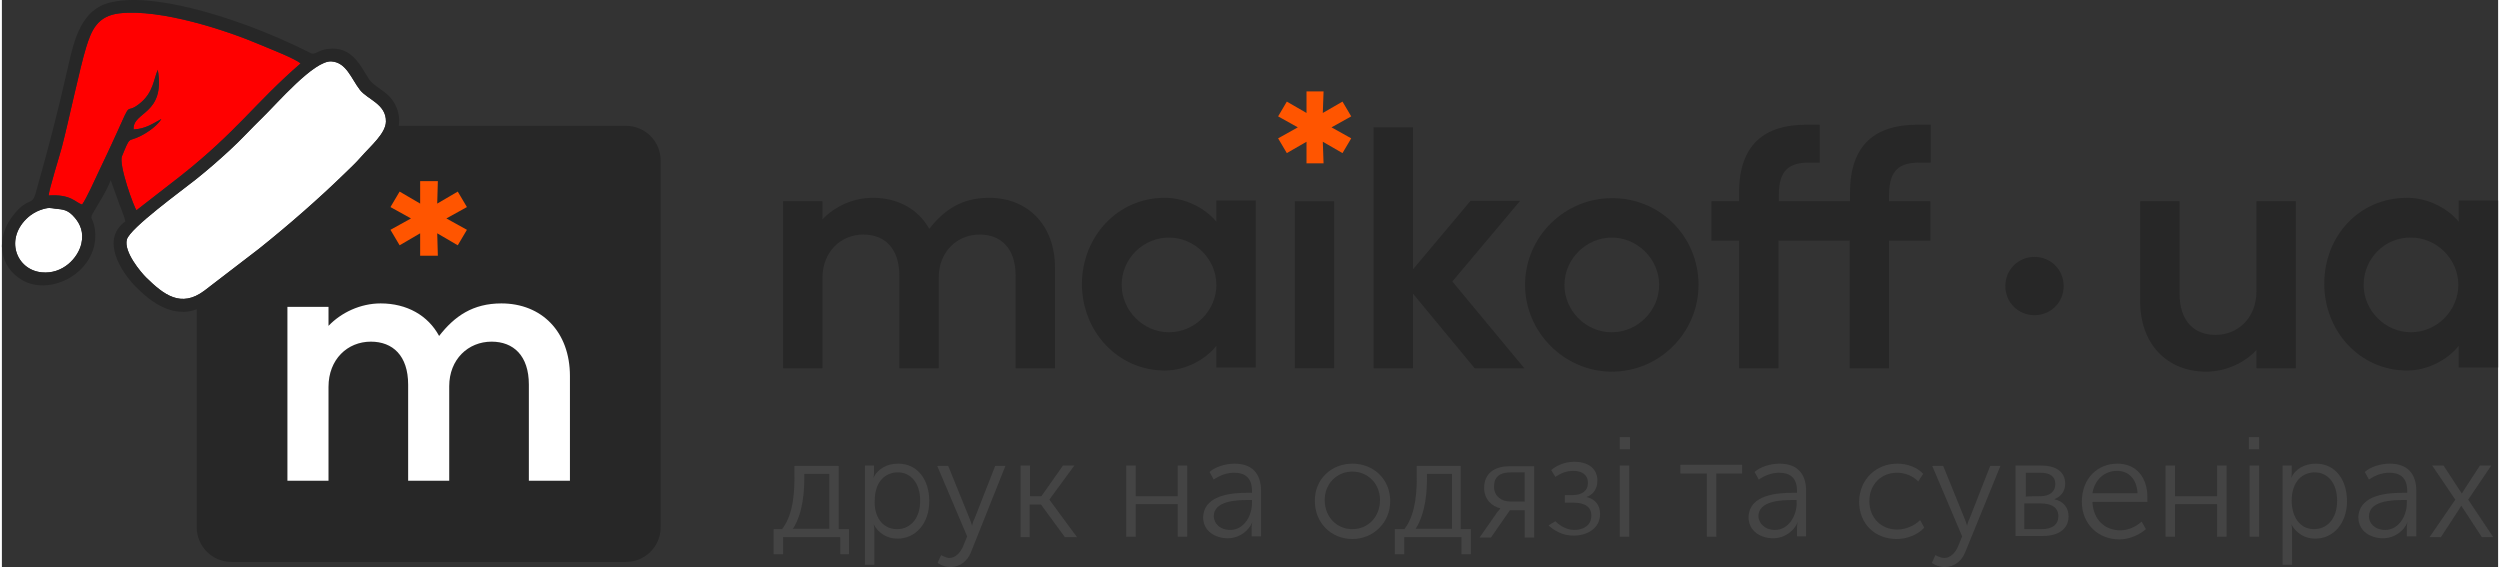 <svg xmlns="http://www.w3.org/2000/svg" xml:space="preserve" width="1596px" height="362px" version="1.1" style="shape-rendering:geometricPrecision; text-rendering:geometricPrecision; image-rendering:optimizeQuality; fill-rule:evenodd; clip-rule:evenodd"
viewBox="0 0 1740.53 395.38" xmlns:xlink="http://www.w3.org/1999/xlink">
 <rect x="0" y="0" width="1740.53" height="395.38" fill="#333333" stroke="none"/>
 <defs>
  <style type="text/css">
   <![CDATA[
    .fil6 {fill:#272727}
    .fil5 {fill:red}
    .fil4 {fill:white}
    .fil0 {fill:#272727;fill-rule:nonzero}
    .fil2 {fill:#444444;fill-rule:nonzero}
    .fil1 {fill:#FF5500;fill-rule:nonzero}
    .fil3 {fill:white;fill-rule:nonzero}
   ]]>
  </style>
 </defs>
 <g id="logo_ny">
  <g id="_2165790282448">
   <path class="fil0" d="M544.69 140.3l27.47 0 0 12.67c8.45,-8.98 21.39,-15.05 35.12,-15.05 17.43,0 31.69,7.92 39.35,21.66 10.3,-13.21 22.71,-21.66 41.73,-21.66 26.94,0 45.95,19.01 45.95,48.86l0 69.98 -27.46 0 0 -64.44c0,-19.28 -10.3,-28.78 -25.09,-28.78 -15.58,0 -28.52,11.88 -28.52,29.84l0 63.38 -27.47 0 0 -64.44c0,-19.28 -10.3,-28.78 -25.09,-28.78 -15.58,0 -28.52,11.88 -28.52,30.37l0 62.85 -27.47 0 0 -116.46z"/>
   <path class="fil0" d="M810.9 137.92c14.79,0 28.52,7.66 35.92,16.64l0 -14.79 27.46 0 0 116.47 -27.46 0 0 -15.06c-7.66,9.51 -21.39,17.17 -35.92,17.17 -33.01,0 -57.84,-27.47 -57.84,-60.48 0.27,-33.01 24.83,-59.95 57.84,-59.95zm-30.1 60.74c0,17.96 15.05,33.01 33.01,33.01 17.96,0 33.01,-15.05 33.01,-33.01 0,-17.96 -15.05,-33.01 -33.01,-33.01 -17.96,0 -33.01,14.53 -33.01,33.01z"/>
   <polygon class="fil0" points="901.49,256.76 901.49,140.3 928.95,140.3 928.95,256.76 "/>
   <polygon class="fil0" points="956.42,256.76 956.42,88.8 983.89,88.8 983.89,187.83 1024.03,140.03 1058.63,140.03 1011.35,196.28 1061.53,256.76 1026.93,256.76 983.89,204.74 983.89,256.76 "/>
   <path class="fil0" d="M1183.01 198.66c0,33.01 -26.93,60.48 -60.47,60.48 -33.02,0 -60.48,-27.47 -60.48,-60.48 0,-33.54 27.46,-60.48 60.48,-60.48 33.54,-0.26 60.47,26.68 60.47,60.48zm-60.47 33.01c17.95,0 33.01,-15.05 33.01,-33.01 0,-17.96 -15.06,-33.01 -33.01,-33.01 -17.96,0 -33.02,15.05 -33.02,33.01 0,17.96 14.79,33.01 33.02,33.01z"/>
   <path class="fil0" d="M1192 140.3l19.28 0 0 -6.08c0,-33.54 17.95,-47.27 46.74,-47.27l9.51 0 0 26.41 -7.14 0c-13.73,0 -21.39,4.75 -21.39,22.71l0 4.23 49.65 0 0 -6.08c0,-33.54 17.97,-47.27 46.75,-47.27l9.51 0 0 26.41 -7.66 0c-13.73,0 -21.39,4.75 -21.39,22.71l0 4.23 28.78 0 0 27.46 -28.78 0 0 89 -27.47 0 0 -89 -49.65 0 0 89 -27.46 0 0 -89 -19.28 0 0 -27.46z"/>
   <path class="fil0" d="M1518.42 140.3l0 64.44c0,19.27 10.3,28.78 25.09,28.78 15.58,0 28.52,-11.88 28.52,-30.37l0 -62.85 27.47 0 0 116.46 -27.47 0 0 -12.67c-8.45,8.98 -21.39,15.05 -35.13,15.05 -26.93,0 -45.94,-19.01 -45.94,-48.86l0 -69.98 27.46 0z"/>
   <path class="fil0" d="M1677.14 137.92c14.8,0 28.53,7.66 35.92,16.64l0 -14.79 27.47 0 0 116.47 -27.47 0 0 -15.06c-7.66,9.51 -21.39,17.17 -35.92,17.17 -33.01,0 -57.83,-27.47 -57.83,-60.48 0,-33.01 24.03,-59.95 57.83,-59.95zm-30.36 60.74c0,17.96 15.05,33.01 33.01,33.01 17.96,0 33.01,-15.05 33.01,-33.01 0,-17.96 -15.05,-33.01 -33.01,-33.01 -18.22,-0.26 -33.01,14.53 -33.01,33.01z"/>
   <path class="fil0" d="M1437.61 199.46c0,11.35 -8.98,20.33 -20.34,20.33 -11.35,0 -20.34,-8.98 -20.34,-20.33 0,-11.36 8.99,-20.34 20.34,-20.34 11.36,0 20.34,8.98 20.34,20.34z"/>
   <polygon class="fil1" points="927.1,88.8 940.84,96.46 934.76,106.75 921.03,98.83 921.56,113.89 909.67,113.89 909.67,98.83 895.94,106.75 889.87,96.46 903.6,88.8 889.87,81.14 895.94,70.84 909.67,78.76 909.67,63.71 921.56,63.71 921.03,78.76 934.76,70.84 940.84,81.14 "/>
   <path class="fil2" d="M544.16 368.71c8.46,-10.83 8.46,-29.31 8.46,-35.92l0 -7.92 30.89 0 0 44.1 7.13 0 0 17.44 -6.07 0 0 -11.89 -39.88 0 0 11.89 -6.6 0 0 -17.44 6.07 0 0 -0.26zm32.75 0l0 -38.3 -17.43 0 0 2.91c0,7.66 -0.53,24.04 -7.92,35.39l25.35 0z"/>
   <path class="fil2" d="M601.47 324.61l6.6 0 0 5.28c0,2.38 -0.53,3.7 -0.53,3.7 2.91,-6.61 9.51,-10.3 17.43,-10.3 13.21,0 21.66,10.82 21.66,26.14 0,15.58 -9.51,26.15 -22.18,26.15 -7.13,0 -13.21,-3.7 -16.64,-10.04 0,0 0.53,1.85 0.53,4.23l0 24.03 -6.6 0 0 -69.19 -0.27 0zm22.71 44.36c8.98,0 16.11,-7.13 16.11,-19.8 0,-12.42 -6.6,-19.81 -15.58,-19.81 -8.45,0 -16.11,6.08 -16.11,19.81 -0.53,10.56 5.02,19.8 15.58,19.8z"/>
   <path class="fil2" d="M660.63 389.05c4.23,0 7.66,-3.7 9.51,-7.93l2.9 -7.13 -20.86 -49.12 7.66 0 14.79 36.45c1.05,2.37 1.85,5.28 1.85,5.28 0,0 0.52,-2.91 1.84,-5.28l14.27 -36.45 7.13 0 -24.04 60.22c-2.37,6.07 -7.66,10.29 -14.26,10.29 -5.28,0 -8.98,-2.9 -8.98,-2.9l2.38 -5.28c0,-0.53 2.91,1.85 5.81,1.85z"/>
   <path class="fil2" d="M710.28 324.61l6.6 0 0 21.39 7.93 0 15.05 -21.39 7.92 0 -17.43 23.77 19.28 26.14 -8.45 0 -16.64 -22.71 -7.92 0 0 22.71 -6.34 0c0,-0.26 0,-49.91 0,-49.91z"/>
   <polygon class="fil2" points="783.96,324.61 790.57,324.61 790.57,346 819.88,346 819.88,324.61 826.48,324.61 826.48,374.26 819.88,374.26 819.88,351.54 790.57,351.54 790.57,374.26 783.96,374.26 "/>
   <path class="fil2" d="M868.74 343.62l2.91 0 0 -1.32c0,-9.51 -5.29,-12.68 -12.42,-12.68 -5.28,0 -10.03,1.85 -14.26,4.76l-2.91 -5.28c3.7,-3.44 10.83,-5.81 17.44,-5.81 11.88,0 18.48,6.6 18.48,19.01l0 31.69 -6.6 0 0 -5.81c0,-2.38 0.53,-4.22 0.53,-4.22 -2.38,6.07 -8.98,11.35 -17.17,11.35 -8.45,0 -17.17,-4.75 -17.17,-14.79 0.8,-16.11 21.66,-16.9 31.17,-16.9zm-12.15 25.88c9.51,0 15.06,-10.03 15.06,-18.48l0 -2.38 -2.91 0c-7.66,0 -23.77,0.53 -23.77,11.36 0.26,4.75 3.96,9.5 11.62,9.5z"/>
   <path class="fil2" d="M941.63 323.29c14.79,0 26.41,10.82 26.41,26.14 0,15.05 -11.89,26.41 -26.41,26.41 -14.79,0 -26.15,-11.36 -26.15,-26.41 -0.26,-15.32 11.62,-26.14 26.15,-26.14zm0 45.68c10.83,0 19.28,-8.45 19.28,-20.33 0,-11.36 -8.45,-19.81 -19.28,-19.81 -10.83,0 -19.28,8.45 -19.28,19.81 0,11.88 8.45,20.33 19.28,20.33z"/>
   <path class="fil2" d="M978.08 368.71c8.45,-10.83 8.45,-29.31 8.45,-35.92l0 -7.92 30.63 0 0 44.1 7.13 0 0 17.44 -6.6 0 0 -11.89 -39.88 0 0 11.89 -6.6 0 0 -17.44 6.87 0 0 -0.26zm33.01 0l0 -38.3 -17.43 0 0 2.91c0,7.66 -0.53,24.04 -7.92,35.39l25.35 0z"/>
   <path class="fil2" d="M1042.51 357.36c1.06,-1.33 2.38,-2.91 2.38,-2.91 -5.8,-1.32 -11.35,-6.07 -11.35,-14.26 0,-10.04 7.13,-15.06 17.43,-15.06l17.43 0 0 49.66 -6.61 0 0 -19.02 -10.29 0 -13.21 19.02 -7.93 0 12.15 -17.43zm19.28 -7.66l0 -20.34 -9.5 0c-7.67,0 -11.89,2.91 -11.89,10.04 0,6.6 5.28,10.3 11.36,10.3l10.03 0z"/>
   <path class="fil2" d="M1083.18 363.43c1.85,1.85 6.6,6.07 13.21,6.07 6.07,0 11.89,-2.9 11.89,-10.03 0,-5.81 -4.23,-8.98 -12.42,-8.98l-6.08 0 0 -5.28 5.29 0c6.61,0 10.83,-2.91 10.83,-8.46 0,-5.81 -4.23,-8.45 -10.3,-8.45 -4.75,0 -8.98,1.85 -12.42,4.23l-2.9 -4.76c3.43,-2.9 8.98,-5.8 16.11,-5.8 8.98,0 16.11,4.22 16.11,13.2 0,6.07 -3.44,10.04 -7.66,11.36 5.82,1.32 9.51,5.28 9.51,11.88 0,10.04 -8.98,15.05 -18.49,15.05 -7.92,0 -13.73,-3.69 -17.43,-7.13l4.75 -2.9z"/>
   <path class="fil2" d="M1128.09 304.8l7.13 0 0 8.45 -7.13 0 0 -8.45zm0 19.81l6.6 0 0 49.65 -6.6 0 0 -49.65z"/>
   <polygon class="fil2" points="1188.29,330.15 1170.34,330.15 1170.34,324.08 1213.39,324.08 1213.39,330.15 1195.43,330.15 1195.43,374.26 1188.83,374.26 1188.83,330.15 "/>
   <path class="fil2" d="M1248.78 343.62l2.9 0 0 -1.32c0,-9.51 -5.28,-12.68 -12.41,-12.68 -5.29,0 -10.04,1.85 -14.26,4.76l-2.91 -5.28c3.7,-3.44 10.83,-5.81 17.43,-5.81 11.89,0 18.49,6.6 18.49,19.01l0 31.69 -6.34 0 0 -5.81c0,-2.38 0.53,-4.22 0.53,-4.22 -2.37,6.07 -8.97,11.35 -17.17,11.35 -8.44,0 -17.16,-4.75 -17.16,-14.79 0.53,-16.11 21.39,-16.9 30.9,-16.9zm-12.42 25.88c9.51,0 15.06,-10.03 15.06,-18.48l0 -2.38 -2.91 0c-7.65,0 -23.77,0.53 -23.77,11.36 0.27,4.75 4.23,9.5 11.62,9.5z"/>
   <path class="fil2" d="M1321.67 323.29c6.6,0 13.73,2.37 17.96,7.12l-3.43 5.29c-3.44,-3.7 -8.99,-6.08 -14.8,-6.08 -10.83,0 -19.27,7.93 -19.27,19.81 0,11.89 8.44,19.81 19.27,19.81 5.81,0 11.89,-2.38 16.11,-6.6l2.91 5.28c-4.22,4.75 -11.88,7.92 -19.28,7.92 -14.79,0 -26.15,-10.3 -26.15,-26.14 0.27,-15.59 11.89,-26.41 26.68,-26.41z"/>
   <path class="fil2" d="M1354.42 389.05c4.22,0 7.66,-3.7 9.5,-7.93l2.91 -7.13 -20.86 -49.12 7.65 0 14.79 36.45c1.06,2.37 1.85,5.28 1.85,5.28 0,0 0.53,-2.91 1.85,-5.28l14.27 -36.45 7.13 0 -24.57 60.22c-2.37,6.07 -7.66,10.29 -14.26,10.29 -5.28,0 -8.97,-2.9 -8.97,-2.9l2.37 -5.28c0,-0.53 2.9,1.85 6.34,1.85z"/>
   <path class="fil2" d="M1404.07 324.61l17.96 0c10.03,0 16.64,4.22 16.64,12.67 0,5.28 -2.91,8.98 -7.67,10.83 6.61,1.32 10.04,6.07 10.04,11.89 0,8.45 -6.6,13.73 -17.96,13.73l-19.01 0 0 -49.12zm17.43 21.39c6.6,0 10.3,-3.44 10.3,-8.45 0,-5.29 -3.7,-7.93 -10.3,-7.93l-10.3 0 0 16.64c0,-0.26 10.3,-0.26 10.3,-0.26zm0.53 22.97c7.92,0 11.88,-3.43 11.88,-8.97 0,-5.82 -4.23,-8.98 -12.41,-8.98l-11.35 0 0 17.95 11.88 0z"/>
   <path class="fil2" d="M1475.1 323.29c13.74,0 20.88,10.3 20.88,23.24 0,1.05 0,2.37 0,3.43l-38.3 0c0.52,12.68 8.98,19.81 19.28,19.81 5.81,0 10.82,-2.38 15.05,-6.08l2.91 5.28c-4.76,4.23 -11.89,7.14 -18.49,7.14 -14.79,0 -26.14,-10.83 -26.14,-26.15 0,-16.9 11.35,-26.67 24.81,-26.67zm14.01 20.59c-0.53,-10.29 -6.61,-15.58 -14.26,-15.58 -8.46,0 -15.59,5.81 -17.17,15.58l31.43 0z"/>
   <polygon class="fil2" points="1508.66,324.61 1515.25,324.61 1515.25,346 1544.57,346 1544.57,324.61 1551.17,324.61 1551.17,374.26 1544.57,374.26 1544.57,351.54 1515.25,351.54 1515.25,374.26 1508.66,374.26 "/>
   <path class="fil2" d="M1566.75 304.8l7.13 0 0 8.45 -7.13 0 0 -8.45zm0.53 19.81l6.6 0 0 49.65 -6.6 0 0 -49.65z"/>
   <path class="fil2" d="M1590 324.61l6.6 0 0 5.28c0,2.38 -0.53,3.7 -0.53,3.7 2.9,-6.61 9.51,-10.3 17.43,-10.3 13.2,0 21.66,10.82 21.66,26.14 0,15.58 -9.51,26.15 -22.19,26.15 -7.13,0 -13.2,-3.7 -16.64,-10.04 0,0 0.53,1.85 0.53,4.23l0 24.03 -6.6 0 0 -69.19 -0.26 0zm22.18 44.36c8.98,0 16.11,-7.13 16.11,-19.8 0,-12.42 -6.61,-19.81 -15.59,-19.81 -8.44,0 -16.1,6.08 -16.1,19.81 0,10.56 5.28,19.8 15.58,19.8z"/>
   <path class="fil2" d="M1674.24 343.62l2.9 0 0 -1.32c0,-9.51 -5.28,-12.68 -12.41,-12.68 -5.28,0 -10.04,1.85 -14.26,4.76l-2.91 -5.28c3.71,-3.44 10.83,-5.81 17.44,-5.81 11.88,0 18.48,6.6 18.48,19.01l0 31.69 -6.6 0 0 -5.81c0,-2.38 0.53,-4.22 0.53,-4.22 -2.38,6.07 -8.98,11.35 -17.17,11.35 -8.45,0 -17.17,-4.75 -17.17,-14.79 0.8,-16.11 21.66,-16.9 31.17,-16.9zm-12.42 25.88c9.52,0 15.06,-10.03 15.06,-18.48l0 -2.38 -2.64 0c-7.65,0 -23.77,0.53 -23.77,11.36 0,4.75 3.97,9.5 11.35,9.5z"/>
   <path class="fil2" d="M1710.69 348.38l-16.11 -23.77 7.91 0 10.84 16.63c1.05,1.32 1.84,2.91 1.84,2.91 0,0 1.06,-1.32 1.85,-2.91l10.83 -16.63 7.92 0 -16.11 23.77 17.44 26.14 -7.93 0 -12.41 -19.02c-1.06,-1.32 -1.85,-2.9 -1.85,-2.9 0,0 -1.05,1.32 -1.85,2.9l-12.41 19.02 -7.93 0 17.97 -26.14z"/>
   <path class="fil0" d="M435.09 391.81l-275 0c-13.44,0 -24.24,-10.8 -24.24,-24.24l0 -255.61c0,-13.44 10.8,-24.23 24.24,-24.23l275 0c13.44,0 24.24,10.79 24.24,24.23l0 255.61c0,13.44 -10.8,24.24 -24.24,24.24z"/>
   <path class="fil3" d="M199.09 213.99l28.65 0 0 13.22c8.81,-9.26 22.25,-15.65 36.36,-15.65 18.29,0 33.05,8.38 40.76,22.7 10.8,-13.88 23.58,-22.7 43.41,-22.7 27.99,0 47.81,19.61 47.81,50.68l0 72.94 -28.64 0 0 -66.99c0,-20.27 -10.8,-29.97 -26,-29.97 -16.31,0 -29.53,12.34 -29.53,31.07l0 65.89 -28.64 0 0 -66.99c0,-20.27 -10.8,-29.97 -26,-29.97 -16.31,0 -29.53,12.34 -29.53,31.52l0 65.44 -28.65 0 0 -121.19z"/>
   <polygon class="fil1" points="309.93,152.31 324.25,160.24 317.86,171.04 303.54,162.67 303.98,178.31 291.64,178.31 291.64,162.67 277.32,171.04 270.93,160.24 285.25,152.31 270.93,144.38 277.32,133.58 291.64,141.96 291.64,126.31 303.98,126.31 303.54,141.96 317.86,133.58 324.25,144.38 "/>
  </g>
  <g id="_2164675666144">
   <g>
    <path class="fil4" d="M229.81 42.82c10.44,0.71 13.79,12.03 19.87,19.87 5.17,6.66 18.33,9.81 18.1,22.07 -0.15,8.4 -10.54,16.86 -17.71,25.08 -3.21,3.69 -7.4,7.6 -11.11,11.21 -18.35,17.83 -39.07,35.94 -59.64,52.38l-38.22 29.32c-16.3,12.11 -28.19,2.75 -40.36,-9.11 -3.82,-3.73 -15.94,-18.12 -13.6,-26.64 2.19,-7.97 38.4,-34.17 47.76,-41.65 8.85,-7.07 15.79,-13.15 23.87,-20.56 8.08,-7.4 14.78,-14.9 22.43,-22.3 10.83,-10.47 36.44,-40.51 48.61,-39.67z"/>
    <path class="fil4" d="M36.98 145.47c5.82,0.63 9.06,0.55 14.07,6.57 3.55,4.25 6.13,9.95 4.38,17.77 -2.25,9.99 -12.93,21.6 -27.77,20.08 -17.9,-1.83 -26.05,-23.84 -9.16,-38.6 2.02,-1.77 5.09,-3.67 7.87,-4.69 6.53,-2.4 7.71,-1.44 10.61,-1.13z"/>
   </g>
   <path class="fil5" d="M208.27 44.23c-32.4,28.15 -44.11,47.25 -83.61,78.43l-30.79 23.93c-1.56,-1.45 -12.62,-31.61 -10.12,-37.73 6.03,-14.7 3.93,-9.57 12.67,-13.9 5.91,-2.93 12.39,-7.83 14.77,-12.01 -5.87,3.18 -11,6.91 -19.35,7.3 -0.81,-12.65 22.27,-10 16.87,-41.56 -2.98,6.54 -3,15.98 -12.88,23.71 -10.5,8.22 -4.59,-4.6 -16.17,21.3 -3.94,8.81 -7.52,16.14 -11.58,24.77 -2.47,5.24 -9.24,20.32 -12.16,24.17 -4.65,-1.38 -7.6,-7.37 -23.27,-6.33 -0.1,-3.26 7.75,-28.23 9.2,-33.84 4.79,-18.38 12.56,-55.42 16.91,-69.48 3.62,-11.7 7.72,-21.97 23.41,-23.72 28.41,-3.16 73.9,11.61 98.34,22.07 6.33,2.71 23.58,9.32 27.76,12.89z"/>
   <path class="fil6" d="M36.98 145.47c-2.9,-0.31 -4.08,-1.27 -10.61,1.13 -2.78,1.02 -5.85,2.92 -7.87,4.69 -16.89,14.76 -8.74,36.77 9.16,38.6 14.84,1.52 25.52,-10.09 27.77,-20.08 1.75,-7.82 -0.83,-13.52 -4.38,-17.77 -5.01,-6.02 -8.25,-5.94 -14.07,-6.57zm192.83 -102.65c-12.17,-0.84 -37.78,29.2 -48.61,39.67 -7.65,7.4 -14.35,14.9 -22.43,22.3 -8.08,7.41 -15.02,13.49 -23.87,20.56 -9.36,7.48 -45.57,33.68 -47.76,41.65 -2.34,8.52 9.78,22.91 13.6,26.64 12.17,11.86 24.06,21.22 40.36,9.11l38.22 -29.32c20.57,-16.44 41.29,-34.55 59.64,-52.38 3.71,-3.61 7.9,-7.52 11.11,-11.21 7.17,-8.22 17.56,-16.68 17.71,-25.08 0.23,-12.26 -12.93,-15.41 -18.1,-22.07 -6.08,-7.84 -9.43,-19.16 -19.87,-19.87zm-21.54 1.41c-4.18,-3.57 -21.43,-10.18 -27.76,-12.89 -24.44,-10.46 -69.93,-25.23 -98.34,-22.07 -15.69,1.75 -19.79,12.02 -23.41,23.72 -4.35,14.06 -12.12,51.1 -16.91,69.48 -1.45,5.61 -9.3,30.58 -9.2,33.84 15.67,-1.04 18.62,4.95 23.27,6.33 2.92,-3.85 9.69,-18.93 12.16,-24.17 4.06,-8.63 7.64,-15.96 11.58,-24.77 11.58,-25.9 5.67,-13.08 16.17,-21.3 9.88,-7.73 9.9,-17.17 12.88,-23.71 5.4,31.56 -17.68,28.91 -16.87,41.56 8.35,-0.39 13.48,-4.12 19.35,-7.3 -2.38,4.18 -8.86,9.08 -14.77,12.01 -8.74,4.33 -6.64,-0.8 -12.67,13.9 -2.5,6.12 8.56,36.28 10.12,37.73l30.79 -23.93c39.5,-31.18 51.21,-50.28 83.61,-78.43zm-132.41 81.4c-3.09,8.19 -8.38,15.93 -12.65,23.42 -2.4,4.22 1.4,3.14 1.89,13.67 1.25,27.13 -30.94,44.16 -50.96,32.59 -15.92,-9.2 -19.5,-29.75 -5.03,-46.71 9.53,-11.16 11.9,-4.97 14.39,-13.79 9.25,-32.83 14.99,-54.54 22.8,-89.05 4.23,-18.72 9.26,-38.73 28.46,-43.82 30.75,-8.14 85.82,11.4 107.2,19.99 8.11,3.26 15.03,6.31 22.72,9.9l11.07 5.36c3.69,1.09 5.13,-3.29 14.85,-3.29 10.08,0 15.83,6.19 20.13,12.84 7.33,11.31 3.92,8.79 15.8,17.32 11.77,8.45 14.29,25.17 4.29,35.54 -3.22,3.34 -5.07,6.56 -8.55,9.99 -14.82,14.59 -20.34,21.21 -37.65,36.72 -13.63,12.21 -67.63,57.87 -84.35,67.26 -18.73,10.52 -36.01,-2.44 -47.15,-13.85 -9.86,-10.1 -24.64,-32.69 -7.04,-45.36 -0.96,-4.49 -3.68,-10.24 -5.19,-14.77l-5.03 -13.96z"/>
  </g>
 </g>
</svg>
